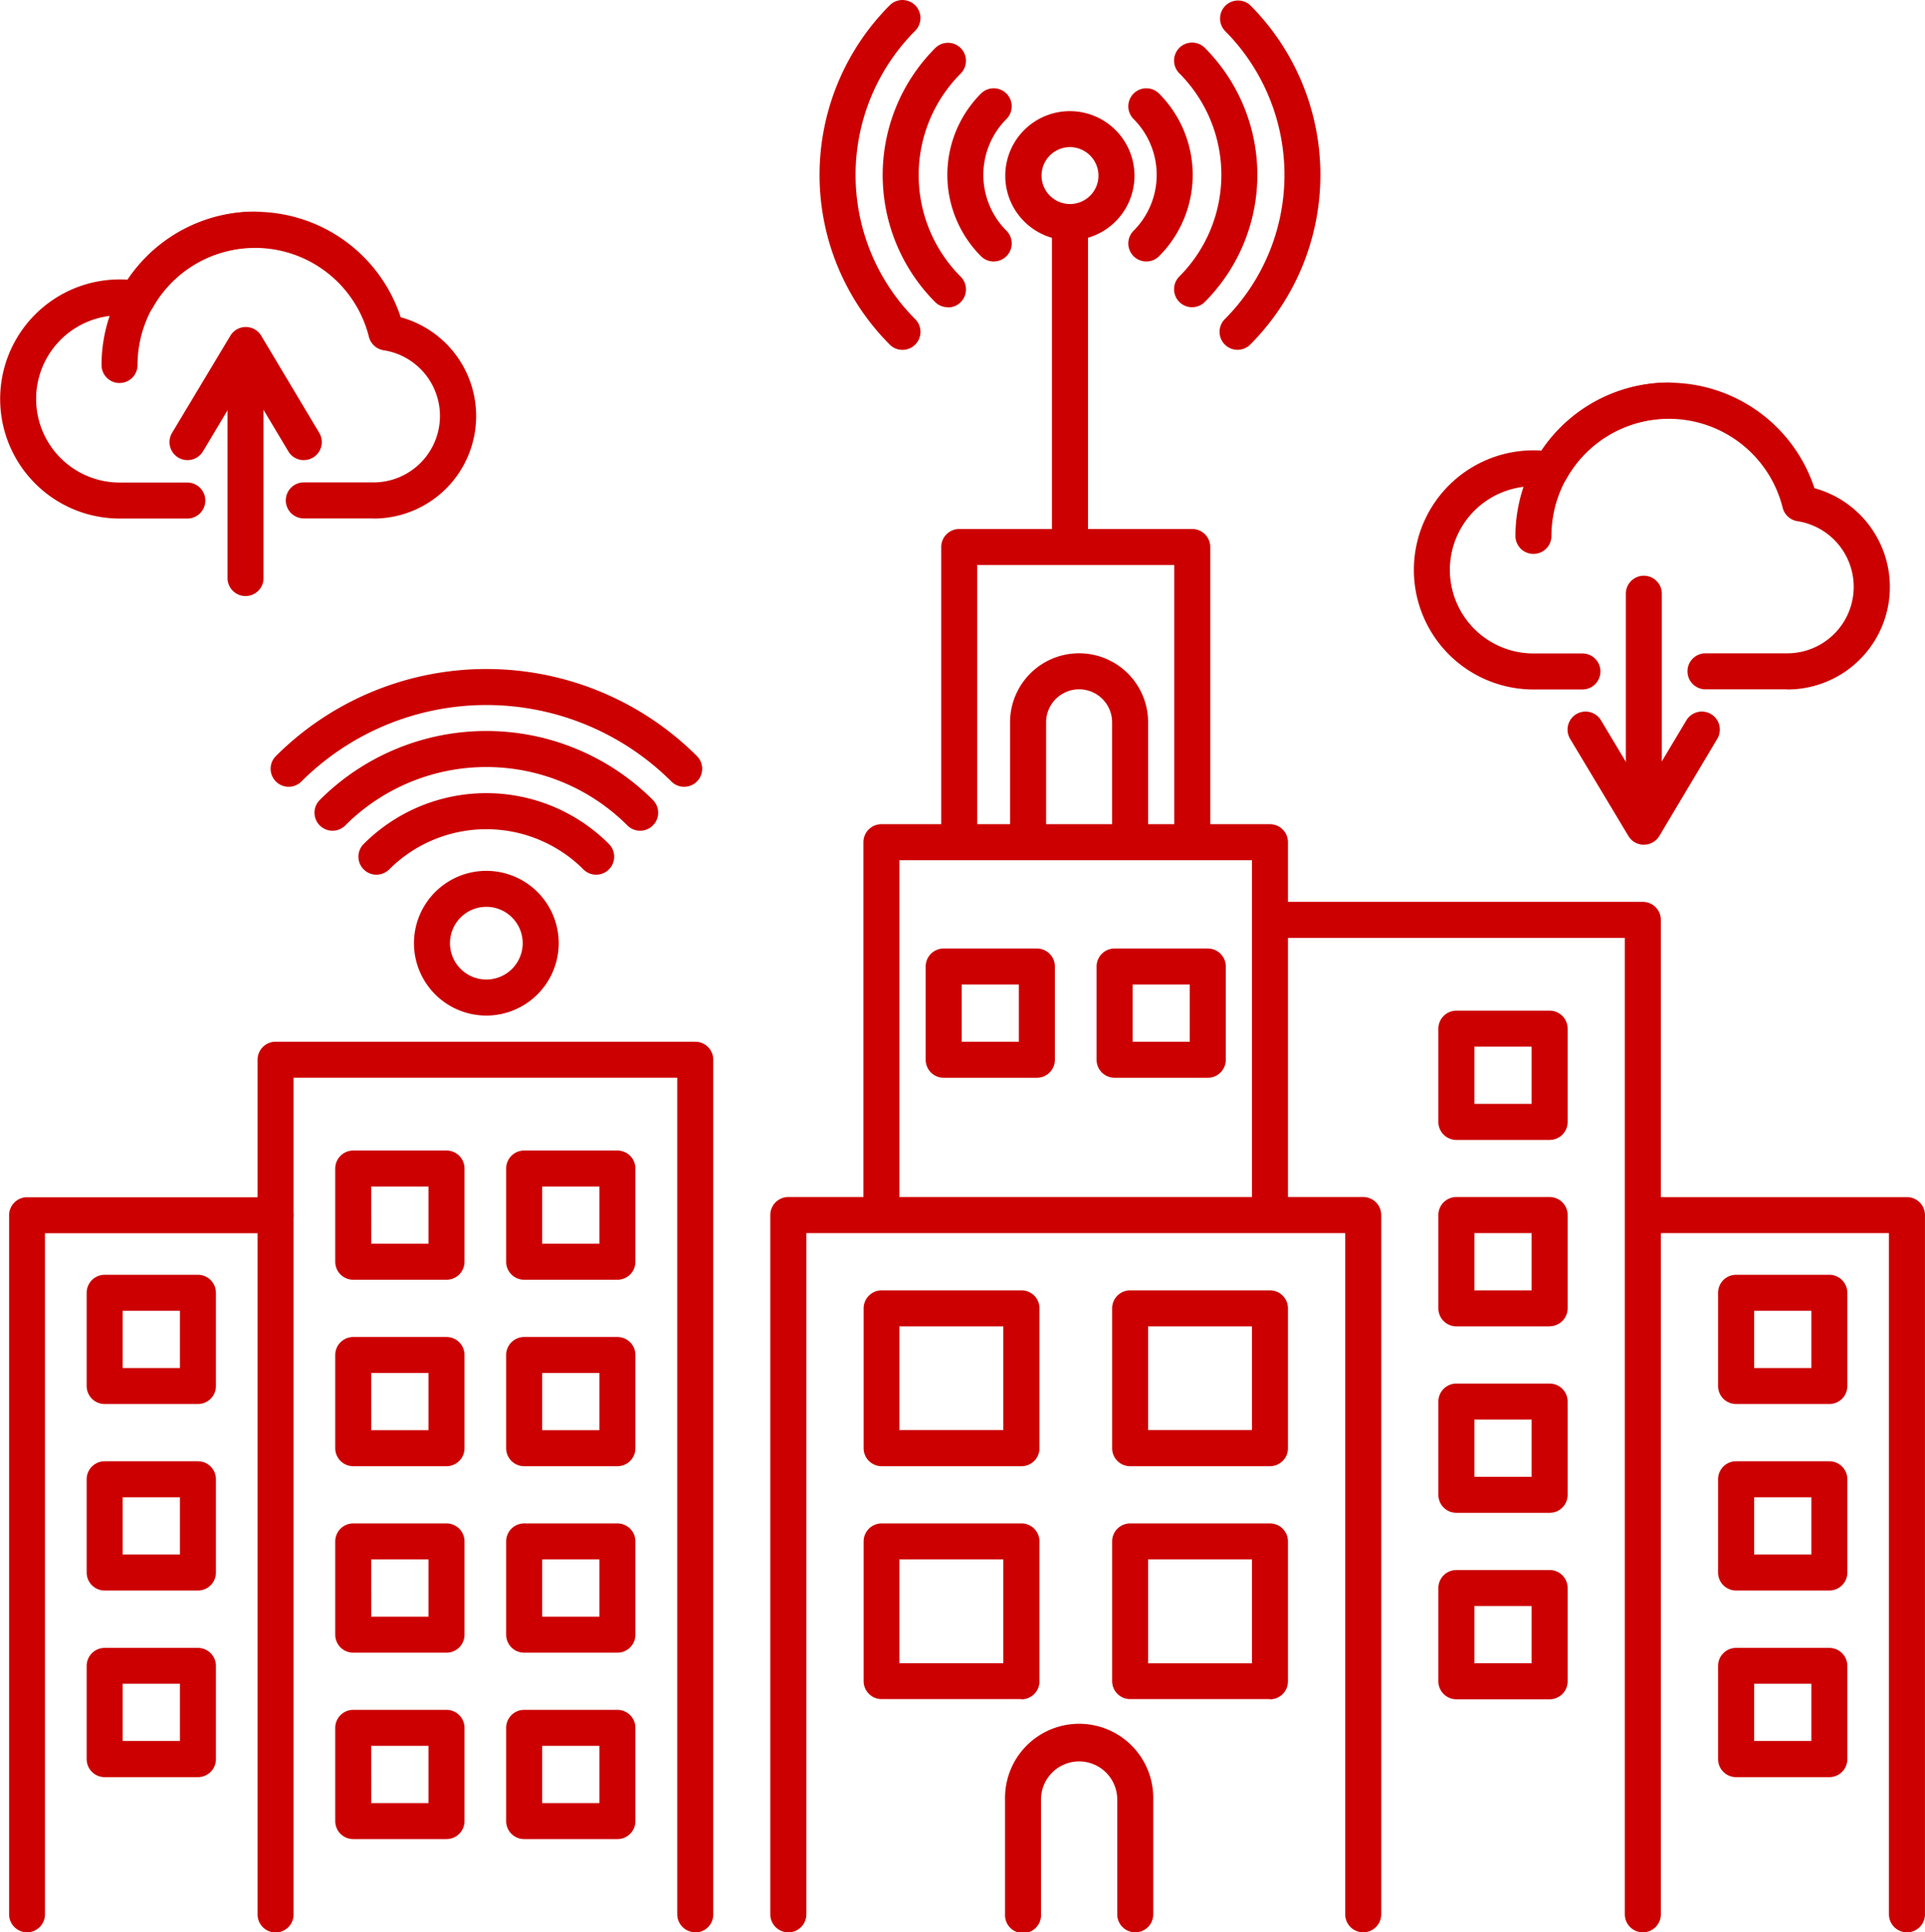 <svg xmlns="http://www.w3.org/2000/svg" xmlns:xlink="http://www.w3.org/1999/xlink" width="54.108" height="54.312" viewBox="0 0 54.108 54.312">
  <defs>
    <clipPath id="clip-path">
      <rect id="Rectangle_4289" data-name="Rectangle 4289" width="54.108" height="54.312" fill="#c00"/>
    </clipPath>
  </defs>
  <g id="_4" data-name="4" transform="translate(0 0)">
    <g id="Group_2076" data-name="Group 2076" transform="translate(0 0)" clip-path="url(#clip-path)">
      <path id="Path_405" data-name="Path 405" d="M42.08,60.161a.506.506,0,0,1-.506-.506V40.509H26.428V59.655a.506.506,0,0,1-1.013,0V40a.506.506,0,0,1,.507-.506H42.08a.506.506,0,0,1,.506.506V59.655a.506.506,0,0,1-.506.506" transform="translate(-3.763 -5.849)" fill="#c00"/>
      <path id="Path_406" data-name="Path 406" d="M39.915,38.25a.506.506,0,0,1-.506-.506V28.206H29.5v9.538a.506.506,0,1,1-1.012,0V27.7A.506.506,0,0,1,29,27.193H39.915a.506.506,0,0,1,.506.506V37.744a.506.506,0,0,1-.506.506" transform="translate(-4.219 -4.027)" fill="#c00"/>
      <path id="Path_407" data-name="Path 407" d="M38.111,26.327a.506.506,0,0,1-.506-.506V18.466H32.067v7.355a.506.506,0,1,1-1.012,0V17.96a.506.506,0,0,1,.506-.506h6.55a.506.506,0,0,1,.506.506v7.861a.506.506,0,0,1-.506.506" transform="translate(-4.599 -2.585)" fill="#c00"/>
      <path id="Path_408" data-name="Path 408" d="M36.7,26.934a.506.506,0,0,1-.506-.506V23.494a.927.927,0,0,0-1.855,0v2.934a.506.506,0,0,1-1.013,0V23.494a1.94,1.94,0,0,1,3.88,0v2.934a.506.506,0,0,1-.506.506" transform="translate(-4.935 -3.192)" fill="#c00"/>
      <path id="Path_409" data-name="Path 409" d="M36.82,62.742a.506.506,0,0,1-.507-.506V59.009a1.071,1.071,0,0,0-2.142,0v3.227a.506.506,0,1,1-1.011,0V59.009a2.083,2.083,0,1,1,4.165,0v3.227a.505.505,0,0,1-.505.506" transform="translate(-4.91 -8.43)" fill="#c00"/>
      <path id="Path_410" data-name="Path 410" d="M33.668,34.927h-2.62a.506.506,0,0,1-.506-.506V31.8a.506.506,0,0,1,.506-.506h2.62a.506.506,0,0,1,.506.506v2.621a.506.506,0,0,1-.506.506m-2.114-1.012h1.608V32.306H31.554Z" transform="translate(-4.523 -4.634)" fill="#c00"/>
      <path id="Path_411" data-name="Path 411" d="M39.307,34.927h-2.62a.506.506,0,0,1-.506-.506V31.8a.506.506,0,0,1,.506-.506h2.62a.506.506,0,0,1,.506.506v2.621a.506.506,0,0,1-.506.506m-2.114-1.012H38.8V32.306H37.193Z" transform="translate(-5.358 -4.634)" fill="#c00"/>
      <path id="Path_412" data-name="Path 412" d="M50.585,36.978H47.964a.506.506,0,0,1-.506-.506V33.851a.506.506,0,0,1,.506-.506h2.621a.506.506,0,0,1,.506.506v2.621a.506.506,0,0,1-.506.506M48.47,35.965h1.608V34.357H48.47Z" transform="translate(-7.028 -4.938)" fill="#c00"/>
      <path id="Path_413" data-name="Path 413" d="M50.585,43.129H47.964a.506.506,0,0,1-.506-.506V40a.506.506,0,0,1,.506-.506h2.621a.506.506,0,0,1,.506.506v2.62a.506.506,0,0,1-.506.506M48.47,42.117h1.608V40.508H48.47Z" transform="translate(-7.028 -5.849)" fill="#c00"/>
      <path id="Path_414" data-name="Path 414" d="M50.585,49.281H47.964a.506.506,0,0,1-.506-.506V46.154a.506.506,0,0,1,.506-.506h2.621a.506.506,0,0,1,.506.506v2.621a.506.506,0,0,1-.506.506M48.47,48.269h1.608V46.66H48.47Z" transform="translate(-7.028 -6.76)" fill="#c00"/>
      <path id="Path_415" data-name="Path 415" d="M50.585,55.433H47.964a.506.506,0,0,1-.506-.506V52.306a.506.506,0,0,1,.506-.506h2.621a.506.506,0,0,1,.506.506v2.621a.506.506,0,0,1-.506.506M48.47,54.42h1.608V52.812H48.47Z" transform="translate(-7.028 -7.671)" fill="#c00"/>
      <path id="Path_416" data-name="Path 416" d="M32.928,47.515H29a.506.506,0,0,1-.506-.506V43.078A.506.506,0,0,1,29,42.572h3.931a.506.506,0,0,1,.506.506v3.931a.506.506,0,0,1-.506.506M29.5,46.5h2.919V43.584H29.5Z" transform="translate(-4.219 -6.304)" fill="#c00"/>
      <path id="Path_417" data-name="Path 417" d="M41.13,47.515H37.2a.506.506,0,0,1-.506-.506V43.078a.506.506,0,0,1,.506-.506H41.13a.506.506,0,0,1,.506.506v3.931a.506.506,0,0,1-.506.506M37.705,46.5h2.919V43.584H37.705Z" transform="translate(-5.434 -6.304)" fill="#c00"/>
      <path id="Path_418" data-name="Path 418" d="M32.928,55.2H29a.506.506,0,0,1-.506-.506V50.768A.506.506,0,0,1,29,50.262h3.931a.506.506,0,0,1,.506.506V54.7a.506.506,0,0,1-.506.506M29.5,54.193h2.919V51.274H29.5Z" transform="translate(-4.219 -7.443)" fill="#c00"/>
      <path id="Path_419" data-name="Path 419" d="M41.13,55.2H37.2a.506.506,0,0,1-.506-.506V50.768a.506.506,0,0,1,.506-.506H41.13a.506.506,0,0,1,.506.506V54.7a.506.506,0,0,1-.506.506m-3.425-1.012h2.919V51.274H37.705Z" transform="translate(-5.434 -7.443)" fill="#c00"/>
      <path id="Path_420" data-name="Path 420" d="M20.8,59.4a.506.506,0,0,1-.506-.506V35.382H9.51V58.9a.506.506,0,1,1-1.012,0V34.876A.506.506,0,0,1,9,34.37H20.8a.506.506,0,0,1,.506.506V58.9a.506.506,0,0,1-.506.506" transform="translate(-1.258 -5.09)" fill="#c00"/>
      <path id="Path_421" data-name="Path 421" d="M52.37,58.719a.506.506,0,0,1-.506-.506V30.769H42.325a.506.506,0,0,1,0-1.013H52.37a.506.506,0,0,1,.506.507v27.95a.506.506,0,0,1-.506.506" transform="translate(-6.193 -4.407)" fill="#c00"/>
      <path id="Path_422" data-name="Path 422" d="M.8,60.161A.506.506,0,0,1,.3,59.655V40A.506.506,0,0,1,.8,39.5H7.789a.506.506,0,0,1,0,1.012H1.308V59.655a.506.506,0,0,1-.506.506" transform="translate(-0.044 -5.849)" fill="#c00"/>
      <path id="Path_423" data-name="Path 423" d="M5.986,45.692H3.365a.506.506,0,0,1-.506-.506v-2.62a.506.506,0,0,1,.506-.506H5.986a.506.506,0,0,1,.506.506v2.62a.506.506,0,0,1-.506.506M3.871,44.68H5.48V43.071H3.871Z" transform="translate(-0.423 -6.229)" fill="#c00"/>
      <path id="Path_424" data-name="Path 424" d="M5.986,51.844H3.365a.506.506,0,0,1-.506-.506V48.717a.506.506,0,0,1,.506-.506H5.986a.506.506,0,0,1,.506.506v2.621a.506.506,0,0,1-.506.506M3.871,50.831H5.48V49.223H3.871Z" transform="translate(-0.423 -7.139)" fill="#c00"/>
      <path id="Path_425" data-name="Path 425" d="M5.986,58H3.365a.506.506,0,0,1-.506-.506v-2.62a.506.506,0,0,1,.506-.506H5.986a.506.506,0,0,1,.506.506v2.62A.506.506,0,0,1,5.986,58M3.871,56.983H5.48V55.375H3.871Z" transform="translate(-0.423 -8.05)" fill="#c00"/>
      <path id="Path_426" data-name="Path 426" d="M61.616,60.161a.506.506,0,0,1-.506-.506V40.509H54.629a.506.506,0,0,1,0-1.012h6.987a.506.506,0,0,1,.506.506V59.655a.506.506,0,0,1-.506.506" transform="translate(-8.015 -5.849)" fill="#c00"/>
      <path id="Path_427" data-name="Path 427" d="M59.813,45.692H57.192a.506.506,0,0,1-.506-.506v-2.62a.506.506,0,0,1,.506-.506h2.621a.506.506,0,0,1,.506.506v2.62a.506.506,0,0,1-.506.506M57.7,44.68h1.608V43.071H57.7Z" transform="translate(-8.394 -6.229)" fill="#c00"/>
      <path id="Path_428" data-name="Path 428" d="M59.813,51.844H57.192a.506.506,0,0,1-.506-.506V48.717a.506.506,0,0,1,.506-.506h2.621a.506.506,0,0,1,.506.506v2.621a.506.506,0,0,1-.506.506M57.7,50.831h1.608V49.223H57.7Z" transform="translate(-8.394 -7.139)" fill="#c00"/>
      <path id="Path_429" data-name="Path 429" d="M59.813,58H57.192a.506.506,0,0,1-.506-.506v-2.62a.506.506,0,0,1,.506-.506h2.621a.506.506,0,0,1,.506.506v2.62a.506.506,0,0,1-.506.506M57.7,56.983h1.608V55.375H57.7Z" transform="translate(-8.394 -8.05)" fill="#c00"/>
      <path id="Path_430" data-name="Path 430" d="M14.188,41.591H11.567a.506.506,0,0,1-.506-.506v-2.62a.506.506,0,0,1,.506-.506h2.621a.506.506,0,0,1,.506.506v2.62a.506.506,0,0,1-.506.506m-2.114-1.012h1.608V38.97H12.073Z" transform="translate(-1.638 -5.621)" fill="#c00"/>
      <path id="Path_431" data-name="Path 431" d="M14.188,47.743H11.567a.506.506,0,0,1-.506-.506v-2.62a.506.506,0,0,1,.506-.506h2.621a.506.506,0,0,1,.506.506v2.62a.506.506,0,0,1-.506.506m-2.114-1.012h1.608V45.122H12.073Z" transform="translate(-1.638 -6.532)" fill="#c00"/>
      <path id="Path_432" data-name="Path 432" d="M14.188,53.895H11.567a.506.506,0,0,1-.506-.506V50.768a.506.506,0,0,1,.506-.506h2.621a.506.506,0,0,1,.506.506v2.621a.506.506,0,0,1-.506.506m-2.114-1.012h1.608V51.274H12.073Z" transform="translate(-1.638 -7.443)" fill="#c00"/>
      <path id="Path_433" data-name="Path 433" d="M19.827,41.591H17.206a.506.506,0,0,1-.506-.506v-2.62a.506.506,0,0,1,.506-.506h2.621a.506.506,0,0,1,.506.506v2.62a.506.506,0,0,1-.506.506m-2.114-1.012h1.608V38.97H17.713Z" transform="translate(-2.473 -5.621)" fill="#c00"/>
      <path id="Path_434" data-name="Path 434" d="M19.827,47.743H17.206a.506.506,0,0,1-.506-.506v-2.62a.506.506,0,0,1,.506-.506h2.621a.506.506,0,0,1,.506.506v2.62a.506.506,0,0,1-.506.506m-2.114-1.012h1.608V45.122H17.713Z" transform="translate(-2.473 -6.532)" fill="#c00"/>
      <path id="Path_435" data-name="Path 435" d="M19.827,53.895H17.206a.506.506,0,0,1-.506-.506V50.768a.506.506,0,0,1,.506-.506h2.621a.506.506,0,0,1,.506.506v2.621a.506.506,0,0,1-.506.506m-2.114-1.012h1.608V51.274H17.713Z" transform="translate(-2.473 -7.443)" fill="#c00"/>
      <path id="Path_436" data-name="Path 436" d="M14.188,60.046H11.567a.506.506,0,0,1-.506-.506V56.92a.506.506,0,0,1,.506-.507h2.621a.506.506,0,0,1,.506.507v2.62a.506.506,0,0,1-.506.506m-2.114-1.012h1.608V57.425H12.073Z" transform="translate(-1.638 -8.354)" fill="#c00"/>
      <path id="Path_437" data-name="Path 437" d="M19.827,60.046H17.206a.506.506,0,0,1-.506-.506V56.92a.506.506,0,0,1,.506-.507h2.621a.506.506,0,0,1,.506.507v2.62a.506.506,0,0,1-.506.506m-2.114-1.012h1.608V57.425H17.713Z" transform="translate(-2.473 -8.354)" fill="#c00"/>
      <path id="Path_438" data-name="Path 438" d="M10.5,15.605H8.539a.506.506,0,1,1,0-1.012H10.5a1.868,1.868,0,0,0,.284-3.714.508.508,0,0,1-.415-.379,3.3,3.3,0,0,0-6.077-.817.507.507,0,0,1-.527.251,2.29,2.29,0,0,0-.4-.037,2.348,2.348,0,1,0,0,4.7h1.9a.506.506,0,1,1,0,1.012h-1.9a3.36,3.36,0,1,1,0-6.721c.074,0,.149,0,.226.009a4.308,4.308,0,0,1,7.672,1.054,2.88,2.88,0,0,1-.762,5.658" transform="translate(0 -1.034)" fill="#c00"/>
      <path id="Path_439" data-name="Path 439" d="M3.856,11.8a.506.506,0,0,1-.506-.506A4.316,4.316,0,0,1,7.662,6.981a.506.506,0,1,1,0,1.012,3.3,3.3,0,0,0-3.3,3.3.506.506,0,0,1-.506.506" transform="translate(-0.496 -1.034)" fill="#c00"/>
      <path id="Path_440" data-name="Path 440" d="M57.146,21.244h-2.3a.506.506,0,0,1,0-1.012h2.3a1.868,1.868,0,0,0,.284-3.714.508.508,0,0,1-.415-.379,3.3,3.3,0,0,0-6.077-.817.506.506,0,0,1-.527.251,2.29,2.29,0,0,0-.4-.037,2.348,2.348,0,0,0,0,4.7h1.376a.506.506,0,0,1,0,1.012H50.01a3.36,3.36,0,0,1,0-6.721c.074,0,.149,0,.226.009a4.308,4.308,0,0,1,7.672,1.054,2.88,2.88,0,0,1-.762,5.658" transform="translate(-6.908 -1.869)" fill="#c00"/>
      <path id="Path_441" data-name="Path 441" d="M50.506,17.438A.506.506,0,0,1,50,16.932a4.316,4.316,0,0,1,4.312-4.312.506.506,0,0,1,0,1.012,3.3,3.3,0,0,0-3.3,3.3.506.506,0,0,1-.506.506" transform="translate(-7.404 -1.869)" fill="#c00"/>
      <path id="Path_442" data-name="Path 442" d="M35.216,16.494a.506.506,0,0,1-.507-.506V7.253a.506.506,0,1,1,1.012,0v8.735a.505.505,0,0,1-.505.506" transform="translate(-5.14 -0.999)" fill="#c00"/>
      <path id="Path_443" data-name="Path 443" d="M32.559,7.781a.5.5,0,0,1-.358-.148,3.236,3.236,0,0,1,0-4.571.506.506,0,1,1,.716.716,2.222,2.222,0,0,0,0,3.139.506.506,0,0,1-.358.864" transform="translate(-4.628 -0.432)" fill="#c00"/>
      <path id="Path_444" data-name="Path 444" d="M37.734,7.781a.506.506,0,0,1-.358-.864,2.222,2.222,0,0,0,0-3.139.506.506,0,0,1,.716-.716,3.236,3.236,0,0,1,0,4.571.5.5,0,0,1-.358.148" transform="translate(-5.513 -0.432)" fill="#c00"/>
      <path id="Path_445" data-name="Path 445" d="M30.957,8.843A.5.5,0,0,1,30.6,8.7a5.055,5.055,0,0,1,0-7.141.506.506,0,1,1,.716.716,4.041,4.041,0,0,0,0,5.71.506.506,0,0,1-.358.864" transform="translate(-4.313 -0.208)" fill="#c00"/>
      <path id="Path_446" data-name="Path 446" d="M39.243,8.843a.506.506,0,0,1-.358-.864,4.041,4.041,0,0,0,0-5.71.506.506,0,1,1,.716-.716,5.055,5.055,0,0,1,0,7.141.5.5,0,0,1-.358.148" transform="translate(-5.736 -0.208)" fill="#c00"/>
      <path id="Path_447" data-name="Path 447" d="M29.37,9.833a.5.5,0,0,1-.358-.148,6.751,6.751,0,0,1,0-9.536.506.506,0,0,1,.716.716,5.738,5.738,0,0,0,0,8.105.506.506,0,0,1-.358.864" transform="translate(-4.004 0)" fill="#c00"/>
      <path id="Path_448" data-name="Path 448" d="M40.744,9.833a.506.506,0,0,1-.358-.864,5.738,5.738,0,0,0,0-8.105A.506.506,0,0,1,41.1.148a6.751,6.751,0,0,1,0,9.536.5.5,0,0,1-.358.148" transform="translate(-5.958 0)" fill="#c00"/>
      <path id="Path_449" data-name="Path 449" d="M34.988,7.3A1.816,1.816,0,1,1,36.8,5.487,1.817,1.817,0,0,1,34.988,7.3m0-2.621a.8.8,0,1,0,.8.8.805.805,0,0,0-.8-.8" transform="translate(-4.912 -0.544)" fill="#c00"/>
      <path id="Path_450" data-name="Path 450" d="M8.013,18.447a.507.507,0,0,1-.507-.506V11.936a.506.506,0,1,1,1.012,0v6.005a.506.506,0,0,1-.505.506" transform="translate(-1.111 -1.693)" fill="#c00"/>
      <path id="Path_451" data-name="Path 451" d="M9.366,14.531a.505.505,0,0,1-.434-.246l-1.2-2.006-1.2,2.006a.506.506,0,0,1-.868-.521l1.638-2.73a.506.506,0,0,1,.867,0L9.8,13.764a.506.506,0,0,1-.174.694.5.5,0,0,1-.26.072" transform="translate(-0.827 -1.598)" fill="#c00"/>
      <path id="Path_452" data-name="Path 452" d="M54.149,26.008a.506.506,0,0,1-.506-.506V19.5a.506.506,0,1,1,1.012,0V25.5a.506.506,0,0,1-.506.506" transform="translate(-7.944 -2.812)" fill="#c00"/>
      <path id="Path_453" data-name="Path 453" d="M53.864,27.219a.5.5,0,0,1-.434-.245l-1.638-2.73a.506.506,0,0,1,.868-.521l1.2,2.006,1.2-2.006a.506.506,0,0,1,.868.521L54.3,26.973a.5.5,0,0,1-.434.245" transform="translate(-7.659 -3.477)" fill="#c00"/>
      <path id="Path_454" data-name="Path 454" d="M15.692,32.8a2.034,2.034,0,1,1,2.034-2.034A2.036,2.036,0,0,1,15.692,32.8m0-3.057a1.022,1.022,0,1,0,1.022,1.022,1.023,1.023,0,0,0-1.022-1.022" transform="translate(-2.022 -4.255)" fill="#c00"/>
      <path id="Path_455" data-name="Path 455" d="M18.509,28.46a.5.5,0,0,1-.358-.148,3.863,3.863,0,0,0-5.461,0,.506.506,0,0,1-.716-.716,4.872,4.872,0,0,1,6.892,0,.506.506,0,0,1-.358.864" transform="translate(-1.751 -3.875)" fill="#c00"/>
      <path id="Path_456" data-name="Path 456" d="M19.53,26.921a.5.5,0,0,1-.358-.148,5.609,5.609,0,0,0-7.931,0,.506.506,0,0,1-.716-.716,6.621,6.621,0,0,1,9.363,0,.506.506,0,0,1-.358.864" transform="translate(-1.537 -3.572)" fill="#c00"/>
      <path id="Path_457" data-name="Path 457" d="M20.551,25.383a.5.5,0,0,1-.358-.148,7.364,7.364,0,0,0-10.4,0,.506.506,0,0,1-.716-.716,8.378,8.378,0,0,1,11.833,0,.506.506,0,0,1-.358.864" transform="translate(-1.322 -3.269)" fill="#c00"/>
    </g>
  </g>
</svg>
